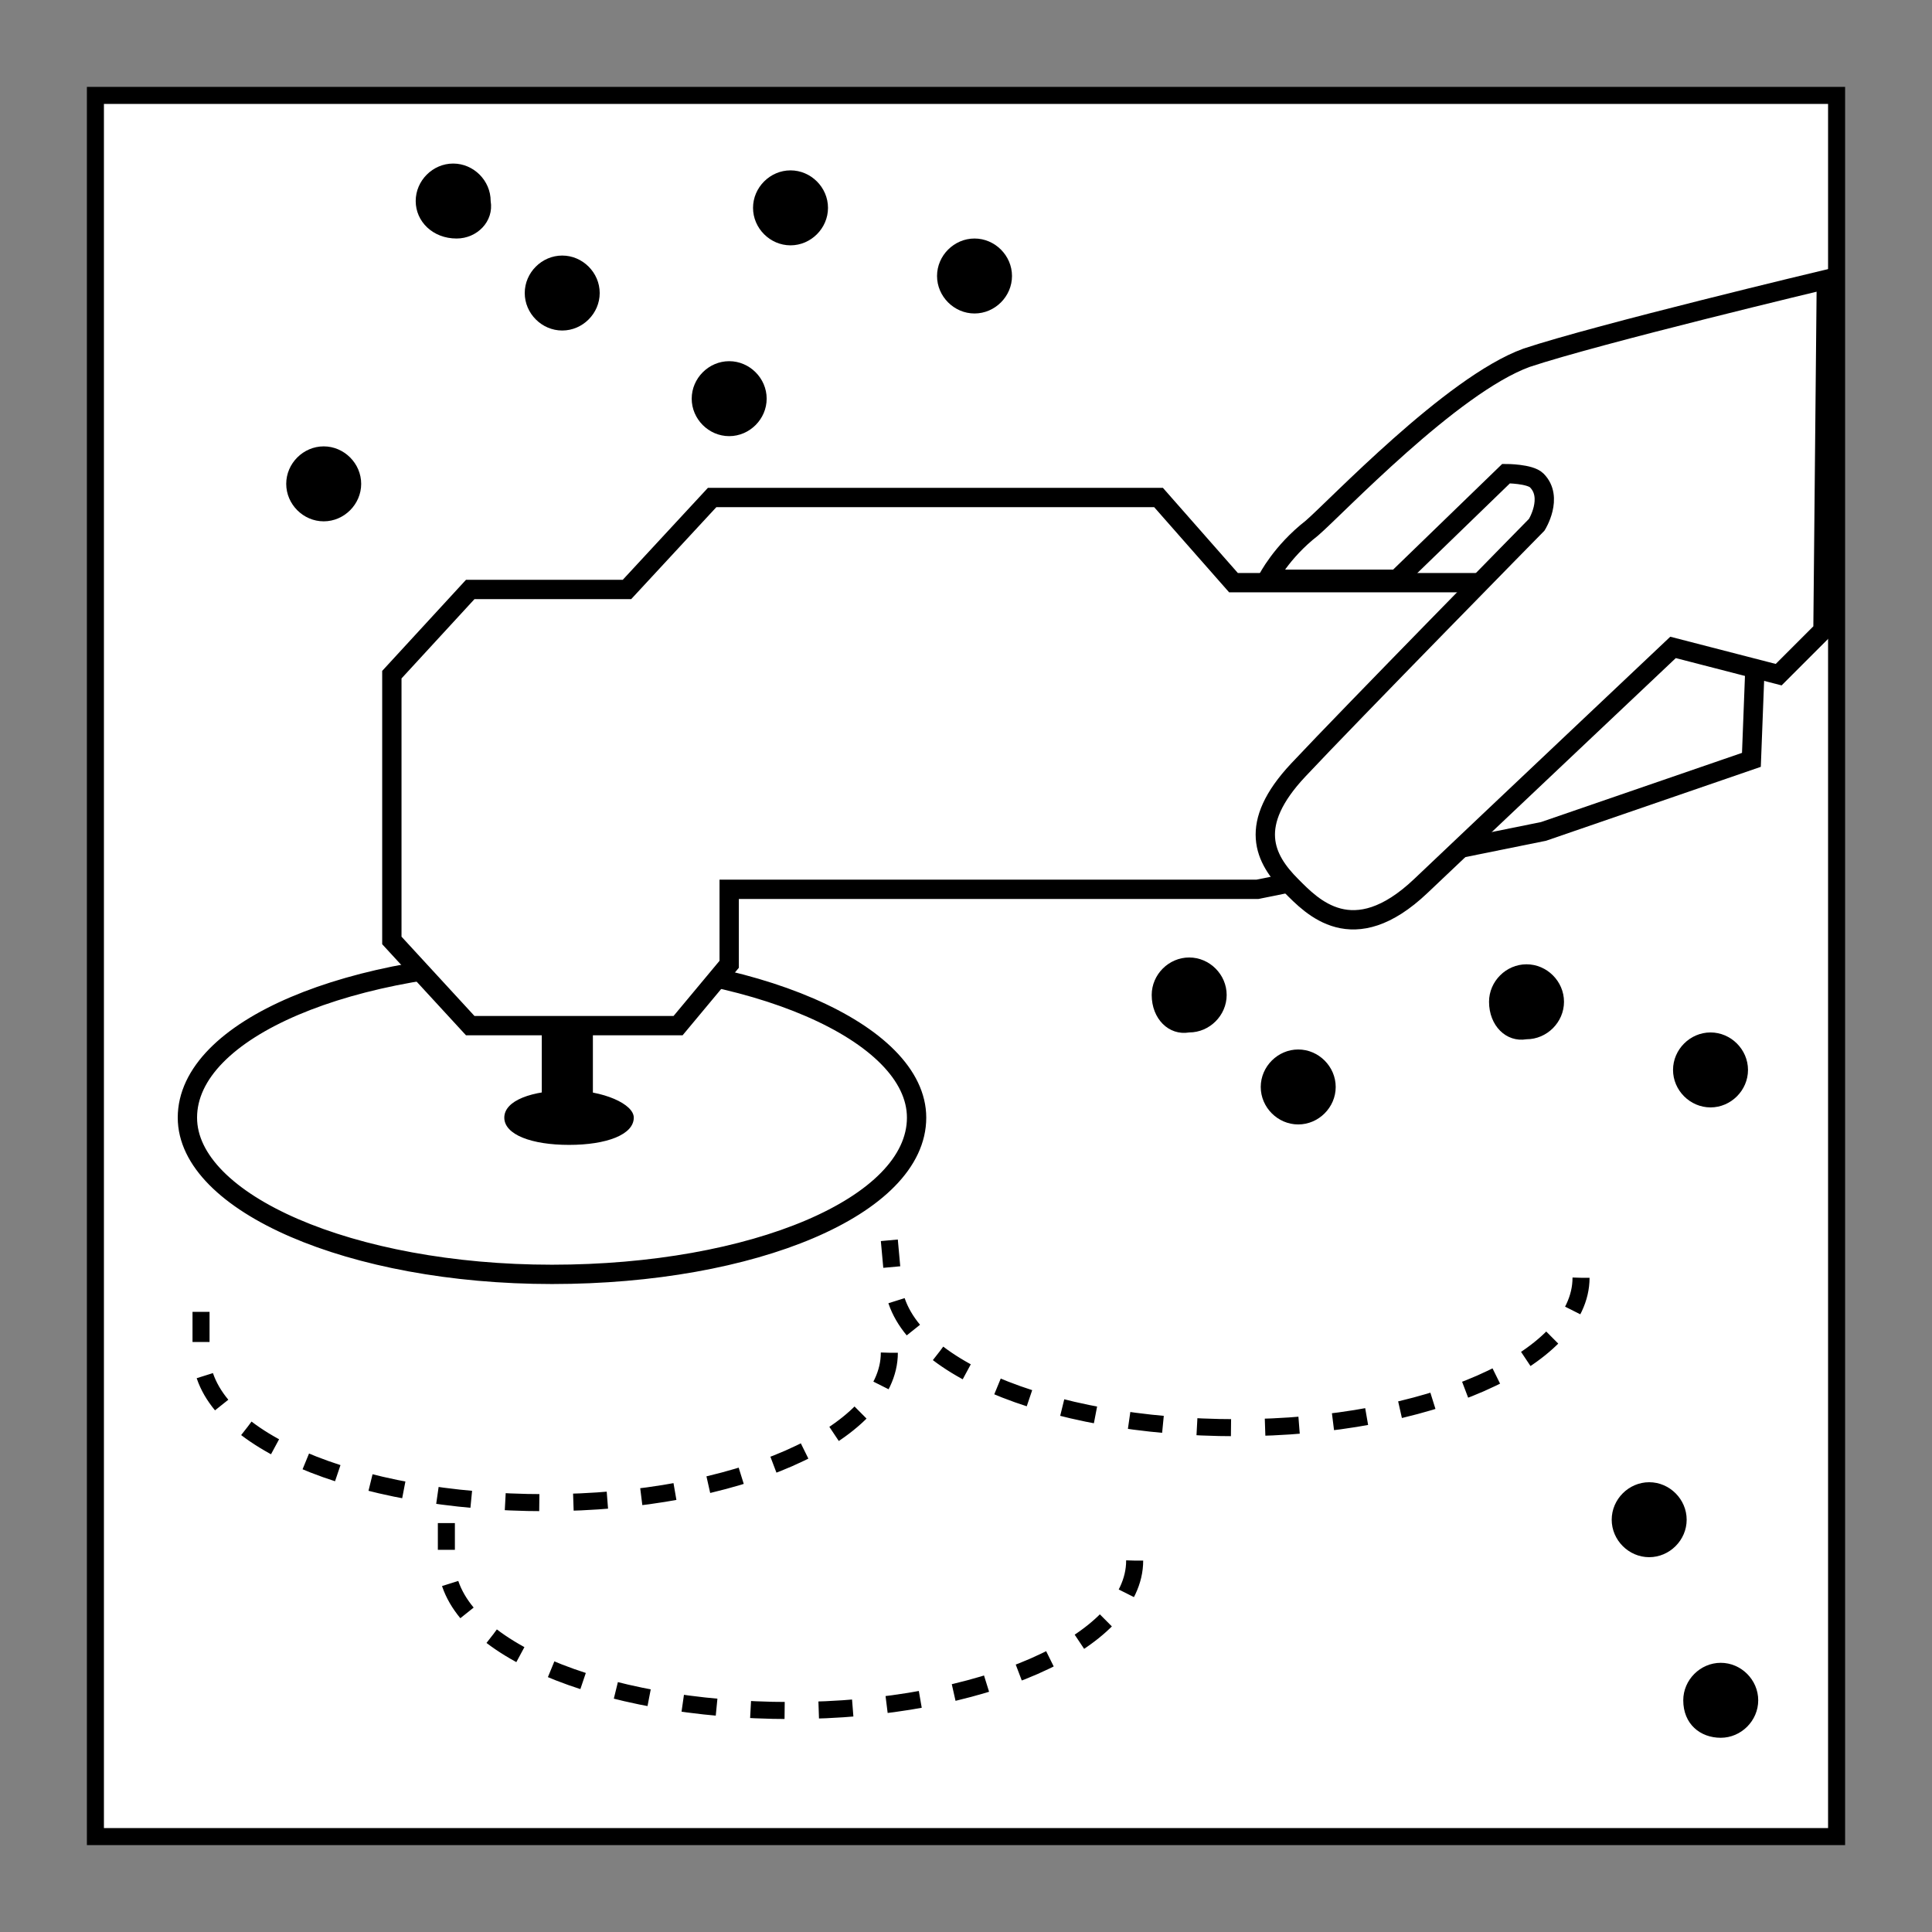 <?xml version="1.0" encoding="utf-8"?>
<!-- Generator: Adobe Illustrator 19.2.0, SVG Export Plug-In . SVG Version: 6.00 Build 0)  -->
<svg version="1.1" id="Ebene_1" xmlns="http://www.w3.org/2000/svg" xmlns:xlink="http://www.w3.org/1999/xlink" x="0px" y="0px"
	 viewBox="0 0 56.7 56.7" style="enable-background:new 0 0 56.7 56.7;" xml:space="preserve">
<rect x="0" y="0" width="56.7" height="56.7" fill="#808080" stroke="none"/>
<style type="text/css">
	.st0{fill:#FFFFFF;stroke:#000000;stroke-width:0.5;stroke-miterlimit:3.864;}
	.st1{fill:none;stroke:#000000;stroke-width:0.567;stroke-miterlimit:3.864;}
	.st2{fill:#FFFFFF;stroke:#000000;stroke-width:0.567;stroke-miterlimit:3.864;}
	.st3{fill:none;stroke:#000000;stroke-width:0.5;stroke-miterlimit:3.864;stroke-dasharray:1,1;}
</style>
<polygon class="st0" points="2.8,2.8 53.9,2.8 53.9,53.9 2.8,53.9 2.8,2.8 "/>
<path class="st1" d="M5.5,32.8c0-2.6,4.8-4.6,10.7-4.6c5.9,0,10.7,2.1,10.7,4.6c0,2.6-4.8,4.6-10.7,4.6C10.3,37.4,5.5,35.3,5.5,32.8
	L5.5,32.8z"/>
<path d="M14.8,32.8c0-0.5,0.8-0.8,1.9-0.8c1,0,1.9,0.4,1.9,0.8c0,0.5-0.8,0.8-1.9,0.8C15.6,33.6,14.8,33.3,14.8,32.8L14.8,32.8z"/>
<polygon points="15.9,29.9 17.4,29.9 17.4,32.6 15.9,32.6 15.9,29.9 "/>
<polygon class="st2" points="36.2,17.1 34,14.6 20.9,14.6 18.4,17.3 13.8,17.3 11.5,19.8 11.5,27.6 13.8,30.1 19.9,30.1 21.4,28.3 
	21.4,26.1 36.9,26.1 45.3,24.4 51.4,22.3 51.6,17.1 36.2,17.1 "/>
<path class="st2" d="M37.2,17H41l3.2-3.1c0,0,0.7,0,0.9,0.2c0.5,0.5,0,1.3,0,1.3s-5.5,5.6-7,7.2c-1.5,1.6-1,2.6-0.2,3.4
	c0.6,0.6,1.8,1.9,3.8,0c2-1.9,7.4-7,7.4-7l3.1,0.8l1.3-1.3l0.1-10.3c0,0-6.7,1.6-8.8,2.3c-2.2,0.8-5.6,4.4-6.3,5
	C37.6,16.2,37.2,17,37.2,17L37.2,17z"/>
<path class="st3" d="M26.1,39.7c0,2.4-4.5,4.4-10.1,4.4c-5.6,0-10.1-1.9-10.1-4.4v-1.2 M33.3,45.8c0,2.4-4.5,4.4-10.1,4.4
	c-5.6,0-10.1-1.9-10.1-4.4v-1.1 M46.4,37.5c0,2.4-4.5,4.4-10.1,4.4c-5.6,0-10.1-1.9-10.1-4.4l-0.1-1.1"/>
<path d="M15.4,8.6c0-0.6,0.5-1.1,1.1-1.1c0.6,0,1.1,0.5,1.1,1.1s-0.5,1.1-1.1,1.1C15.9,9.7,15.4,9.2,15.4,8.6L15.4,8.6z"/>
<path d="M22.1,6.1c0-0.6,0.5-1.1,1.1-1.1c0.6,0,1.1,0.5,1.1,1.1c0,0.6-0.5,1.1-1.1,1.1C22.6,7.2,22.1,6.7,22.1,6.1L22.1,6.1z"/>
<path d="M20.3,11.7c0-0.6,0.5-1.1,1.1-1.1c0.6,0,1.1,0.5,1.1,1.1c0,0.6-0.5,1.1-1.1,1.1C20.8,12.8,20.3,12.3,20.3,11.7L20.3,11.7z"
	/>
<path d="M8.4,14.2c0-0.6,0.5-1.1,1.1-1.1c0.6,0,1.1,0.5,1.1,1.1c0,0.6-0.5,1.1-1.1,1.1C8.9,15.3,8.4,14.8,8.4,14.2L8.4,14.2z"/>
<path d="M27.5,8.1C27.5,7.5,28,7,28.6,7c0.6,0,1.1,0.5,1.1,1.1c0,0.6-0.5,1.1-1.1,1.1C28,9.2,27.5,8.7,27.5,8.1L27.5,8.1z"/>
<path d="M12.2,5.9c0-0.6,0.5-1.1,1.1-1.1c0.6,0,1.1,0.5,1.1,1.1C14.5,6.5,14,7,13.4,7C12.7,7,12.2,6.5,12.2,5.9L12.2,5.9z"/>
<path d="M37,31.9c0-0.6,0.5-1.1,1.1-1.1s1.1,0.5,1.1,1.1c0,0.6-0.5,1.1-1.1,1.1S37,32.5,37,31.9L37,31.9z"/>
<path d="M43.7,29.4c0-0.6,0.5-1.1,1.1-1.1c0.6,0,1.1,0.5,1.1,1.1c0,0.6-0.5,1.1-1.1,1.1C44.2,30.6,43.7,30.1,43.7,29.4L43.7,29.4z"
	/>
<path d="M49.1,31.4c0-0.6,0.5-1.1,1.1-1.1c0.6,0,1.1,0.5,1.1,1.1c0,0.6-0.5,1.1-1.1,1.1C49.6,32.5,49.1,32,49.1,31.4L49.1,31.4z"/>
<path d="M33.8,29.2c0-0.6,0.5-1.1,1.1-1.1c0.6,0,1.1,0.5,1.1,1.1c0,0.6-0.5,1.1-1.1,1.1C34.3,30.4,33.8,29.9,33.8,29.2L33.8,29.2z"
	/>
<path d="M49.4,49.9c0-0.6,0.5-1.1,1.1-1.1s1.1,0.5,1.1,1.1c0,0.6-0.5,1.1-1.1,1.1S49.4,50.6,49.4,49.9L49.4,49.9z"/>
<path d="M47.3,44.6c0-0.6,0.5-1.1,1.1-1.1s1.1,0.5,1.1,1.1c0,0.6-0.5,1.1-1.1,1.1S47.3,45.2,47.3,44.6L47.3,44.6z"/>
</svg>
